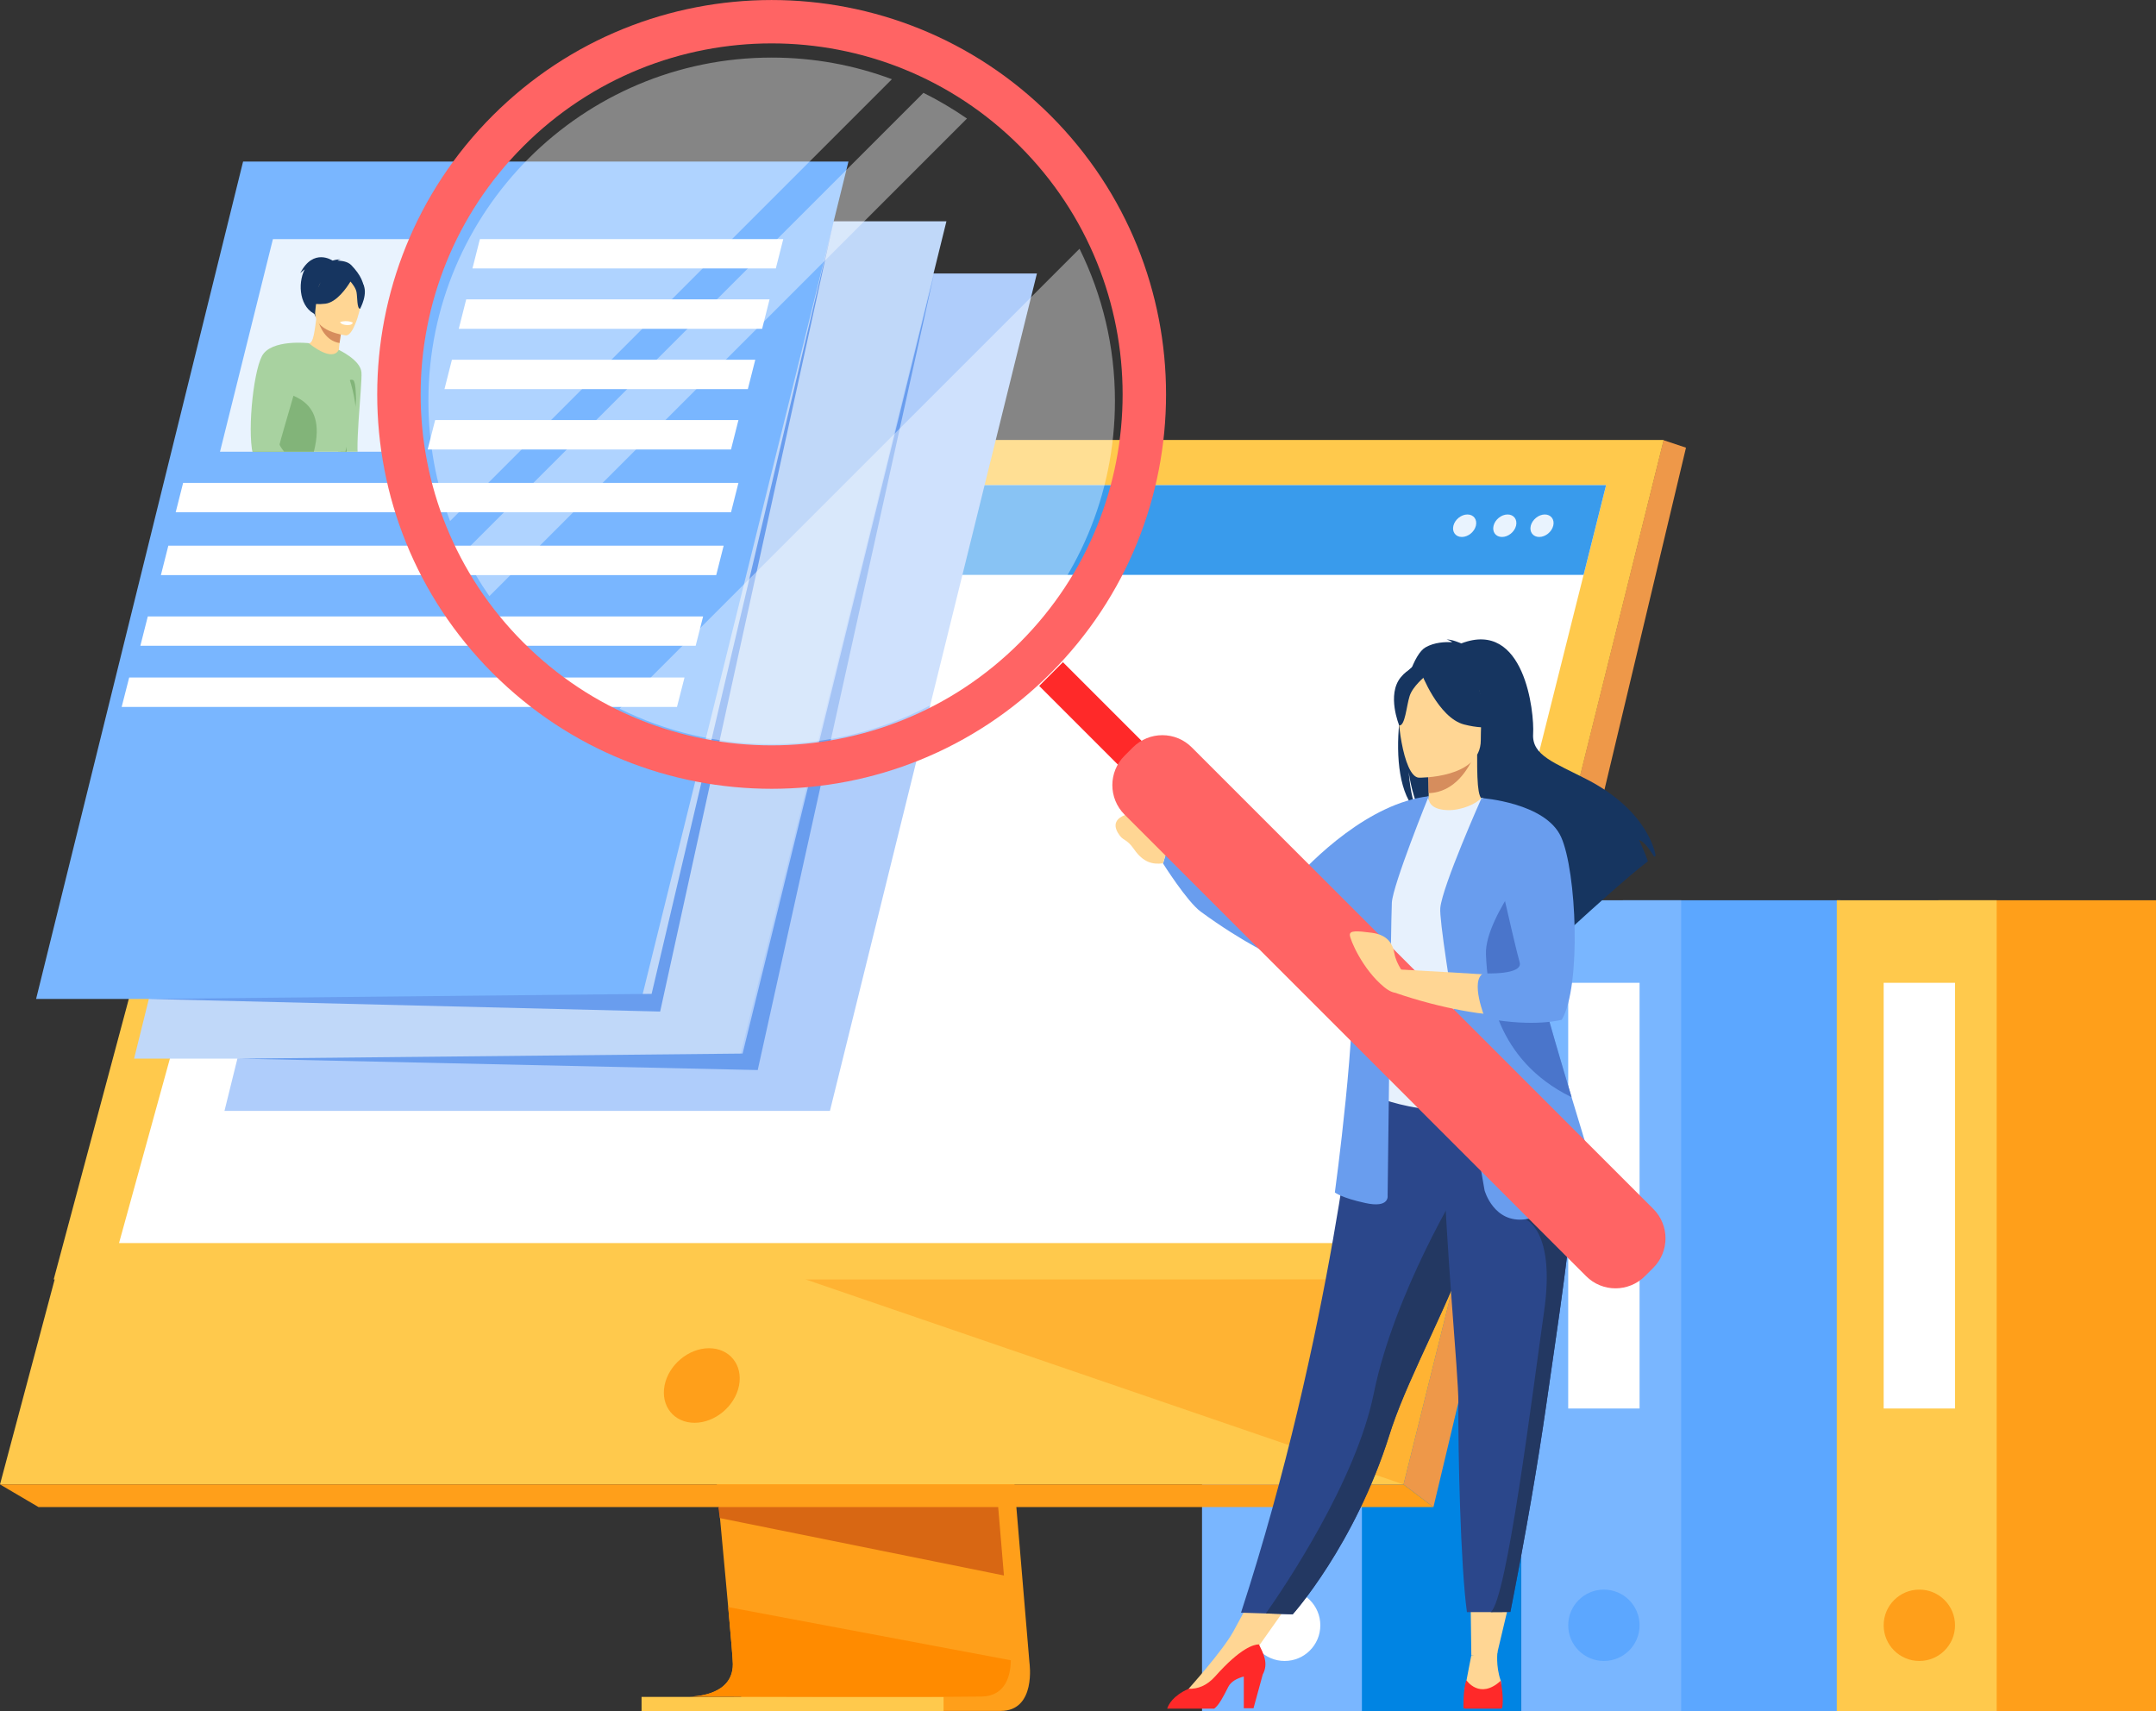 <?xml version="1.0" encoding="iso-8859-1"?>
<!-- Generator: Adobe Illustrator 21.0.2, SVG Export Plug-In . SVG Version: 6.00 Build 0)  -->
<svg version="1.1" id="Layer_1" xmlns="http://www.w3.org/2000/svg" xmlns:xlink="http://www.w3.org/1999/xlink" x="0px" y="0px"
	 viewBox="0 0 255 202.39" style="enable-background:new 0 0 255 202.39;" xml:space="preserve">
<rect x="0" y="0" width="255" height="202.39" fill="#333333" stroke="none"/>
<g>
	<g>
		<g>
			<g>
				
					<rect x="154.18" y="106.47" transform="matrix(-1 -1.224647e-16 1.224647e-16 -1 334.103 308.868)" style="fill:#0084E3;" width="25.74" height="95.92"/>
				
					<rect x="142.16" y="106.47" transform="matrix(-1 -1.224647e-16 1.224647e-16 -1 303.239 308.868)" style="fill:#79B6FF;" width="18.91" height="95.92"/>
			</g>
		</g>
		<circle style="fill:#FFFFFF;" cx="151.94" cy="192.23" r="4.22"/>
		<g>
			<g>
				
					<rect x="191.94" y="106.47" transform="matrix(-1 -1.224647e-16 1.224647e-16 -1 409.624 308.868)" style="fill:#5CA7FF;" width="25.74" height="95.92"/>
				
					<rect x="179.92" y="106.47" transform="matrix(-1 -1.224647e-16 1.224647e-16 -1 378.76 308.868)" style="fill:#79B6FF;" width="18.91" height="95.92"/>
			</g>
		</g>
		<circle style="fill:#5CA7FF;" cx="189.7" cy="192.23" r="4.22"/>
		<rect x="185.48" y="116.24" style="fill:#FFFFFF;" width="8.44" height="50.35"/>
		<g>
			<g>
				
					<rect x="229.26" y="106.47" transform="matrix(-1 -1.224647e-16 1.224647e-16 -1 484.259 308.868)" style="fill:#FF9F1A;" width="25.74" height="95.92"/>
				
					<rect x="217.24" y="106.47" transform="matrix(-1 -1.224647e-16 1.224647e-16 -1 453.394 308.868)" style="fill:#FFC94C;" width="18.91" height="95.92"/>
			</g>
		</g>
		<circle style="fill:#FF9F1A;" cx="227.01" cy="192.23" r="4.22"/>
		<rect x="222.79" y="116.24" style="fill:#FFFFFF;" width="8.44" height="50.35"/>
		<rect x="147.4" y="116.88" style="fill:#FFFFFF;" width="8.44" height="50.35"/>
	</g>
	<g>
		<path style="fill:#FF9F1A;" d="M113.88,103.02l7.88,93.65c0,0,0.83,5.68-3.4,5.69c-6.94,0.02-34.56,0-34.56,0s5.23-1.18,5.16-3.84
			c-0.07-3.13-9.21-96.38-9.21-96.38L113.88,103.02z"/>
		<path style="fill:#FF9F1A;" d="M81.57,200.66c1.37,0,27.74,0.09,34.5,0c2.95-0.04,3.46-2.62,3.49-4.29
			c0.01-0.8-0.09-1.39-0.09-1.39l-0.2-2.43l-0.52-6.2l-0.46-5.48l-0.59-7.04l-0.5-5.94l-5.6-66.54l-34.12-0.89
			c0,0,3.85,39.02,6.57,67.43c0.3,3.16,0.59,6.2,0.86,9.03c0.09,0.9,0.17,1.79,0.25,2.65c0.25,2.69,0.48,5.16,0.68,7.33
			c0.11,1.15,0.2,2.22,0.29,3.19c0.35,3.83,0.55,6.28,0.55,6.74c0,0.27-0.02,0.52-0.07,0.76C86.05,200.56,82.08,200.66,81.57,200.66
			z"/>
		<polygon style="fill:#FFC94C;" points="32.93,52.06 196.75,52.06 177.56,129.13 174.94,139.68 166,175.57 0,175.57 		"/>
		<polygon style="fill:#EE9849;" points="196.75,52.06 199.41,52.95 169.54,178.25 166,175.57 		"/>
		<polygon style="fill:#FF9F1A;" points="169.54,178.25 4.56,178.25 0,175.57 166,175.57 		"/>
		<rect x="75.88" y="200.7" style="fill:#FFC94C;" width="35.72" height="1.7"/>
		<polygon style="fill:#D86713;" points="84.96,178.25 85.14,179.55 118.74,186.34 118.28,180.86 118.06,178.25 		"/>
		<path style="fill:#FF8B00;" d="M81.57,200.66c1.37,0,27.74,0.09,34.5,0c2.95-0.04,3.46-2.62,3.49-4.29l-33.43-6.29
			c0.35,3.83,0.55,6.28,0.55,6.74c0,0.27-0.02,0.52-0.07,0.76C86.05,200.56,82.08,200.66,81.57,200.66z"/>
		<polygon style="opacity:0.5;fill:#FF9F1A;" points="95.24,151.31 166,175.57 172.05,151.29 		"/>
		<polygon style="fill:#FFC94C;" points="32.93,52.06 196.75,52.06 172.06,151.29 6.35,151.33 		"/>
	</g>
	<path style="fill:#FF9F1A;" d="M78.6,163.87c0.47-2.43,2.83-4.41,5.26-4.41c2.43,0,4.02,1.97,3.55,4.41
		c-0.47,2.43-2.83,4.41-5.26,4.41C79.72,168.28,78.13,166.31,78.6,163.87z"/>
	<polygon style="fill:#FFFFFF;" points="14.08,147.02 167.46,147.02 184.83,77.83 186.16,72.52 187.3,67.99 189.96,57.38 
		38.79,57.38 35.87,67.99 34.62,72.52 33.16,77.83 	"/>
	<polygon style="fill:#399BEC;" points="38.79,57.38 189.96,57.38 187.3,67.99 35.87,67.99 	"/>
	<g>
		<path style="fill:#E9F3FE;" d="M182.71,60.85c0.73,0,1.18,0.59,1,1.33c-0.18,0.73-0.92,1.33-1.66,1.33c-0.73,0-1.18-0.59-1-1.33
			C181.24,61.45,181.98,60.85,182.71,60.85z"/>
		<path style="fill:#E9F3FE;" d="M178.31,60.85c0.73,0,1.18,0.59,1,1.33c-0.18,0.73-0.92,1.33-1.66,1.33s-1.18-0.59-1-1.33
			C176.83,61.45,177.57,60.85,178.31,60.85z"/>
		<path style="fill:#E9F3FE;" d="M171.9,62.18c0.18-0.73,0.92-1.33,1.66-1.33c0.73,0,1.18,0.59,1,1.33
			c-0.18,0.73-0.92,1.33-1.66,1.33S171.72,62.91,171.9,62.18z"/>
	</g>
	<g>
		<polygon style="fill:#AFCDFB;" points="98.16,131.39 26.55,131.39 51.03,32.35 122.64,32.35 		"/>
		<polygon style="fill:#C0D8F9;" points="87.46,125.21 15.86,125.21 40.34,26.17 111.94,26.17 		"/>
		<polygon style="fill:#79B6FF;" points="75.87,118.15 4.27,118.15 28.75,19.11 100.35,19.11 		"/>
		<polygon style="fill:#699DEE;" points="110.48,32.35 87.83,124.61 28.3,125.21 89.62,126.56 		"/>
		<polygon style="fill:#699DEE;" points="98.59,26.17 77.07,117.55 17.54,118.15 78.08,119.64 		"/>
		<polygon style="fill:#E9F3FE;" points="46.04,53.43 26.02,53.43 32.28,28.28 52.31,28.28 		"/>
		<polygon style="fill:#FFFFFF;" points="91.76,31.75 55.88,31.75 56.76,28.28 92.64,28.28 		"/>
		<polygon style="fill:#FFFFFF;" points="90.14,38.89 54.26,38.89 55.14,35.41 91.02,35.41 		"/>
		<polygon style="fill:#FFFFFF;" points="88.45,46.02 52.57,46.02 53.45,42.55 89.33,42.55 		"/>
		<polygon style="fill:#FFFFFF;" points="86.46,53.16 50.58,53.16 51.47,49.68 87.34,49.68 		"/>
		<polygon style="fill:#FFFFFF;" points="86.46,60.59 20.78,60.59 21.66,57.11 87.34,57.11 		"/>
		<polygon style="fill:#FFFFFF;" points="84.71,68.02 19.03,68.02 19.91,64.54 85.59,64.54 		"/>
		<polygon style="fill:#FFFFFF;" points="82.28,76.38 16.6,76.38 17.48,72.91 83.16,72.91 		"/>
		<polygon style="fill:#FFFFFF;" points="80.07,83.61 14.39,83.61 15.28,80.13 80.96,80.13 		"/>
		<g>
			<defs>
				<polygon id="SVGID_1_" points="46.04,53.43 26.02,53.43 32.28,28.28 52.31,28.28 				"/>
			</defs>
			<clipPath id="SVGID_2_">
				<use xlink:href="#SVGID_1_"  style="overflow:visible;"/>
			</clipPath>
			<g style="clip-path:url(#SVGID_2_);">
				<path style="fill:#FFD694;" d="M47.79,55.94c0,0,1.17-0.54,1.63-0.37c0.46,0.16,1.7,0.7,1.67,1.24
					c-0.03,0.54-2.02,1.13-3.36,0.48C46.41,56.63,47.79,55.94,47.79,55.94z"/>
				<path style="fill:#A8D2A0;" d="M48.14,57.41c-0.02,0.07-0.05,0.13-0.08,0.19c-0.4,0.64-6.9,0.67-7.65,0.13
					c-0.33-0.24-0.43-3.53-0.44-7.1c-0.01-4.41,0.11-9.24,0.11-9.24s2.55,1.18,2.67,2.64c0.12,1.45-0.95,10.2-0.2,10.73
					c0.74,0.53,4.17,0.6,5.32,0.94C47.86,55.69,48.35,56.74,48.14,57.41z"/>
				<path style="fill:#163560;" d="M41.55,31.36c-0.45-0.46-1.17-0.51-1.64-0.54c0.14-0.11,0.38-0.12,0.38-0.12
					c-0.28-0.08-0.96,0.12-0.96,0.12s-2.27-1.56-3.82,1.49c0,0,0.23-0.22,0.53-0.46c-0.89,1.76-0.59,4.62,1.4,5.39
					C38.73,37.73,46.12,36.11,41.55,31.36z"/>
				<path style="fill:#FFD694;" d="M40.17,42.12c0.01,0.01-1.38,0.51-2.32,0.12c-0.89-0.37-1.33-1.64-1.32-1.64
					c0.4-0.03,0.58-0.55,0.87-2.85l0.17,0.06l2.89,0.97c0,0-0.19,0.92-0.3,1.8C40.06,41.31,40.02,42.01,40.17,42.12z"/>
				<path style="fill:#D68D5D;" d="M40.46,38.77c0,0-0.19,0.92-0.3,1.8c-1.65-0.26-2.33-1.89-2.58-2.77L40.46,38.77z"/>
				<path style="fill:#163560;" d="M37.31,37.44c0,0-0.69-1.49-0.75-2.69c-0.04-0.86,0.79-3.91,3.85-3.06c0,0,0.9,0.21,1.67,0.89
					c0.62,0.55,1.47,1.66,0.02,4.23l-0.4,0.88L37.31,37.44z"/>
				<path style="fill:#FFD694;" d="M40.91,39.67c0,0-3.93-0.44-3.62-2.89c0.31-2.44,0.02-4.15,2.54-3.97
					c2.52,0.18,2.89,1.18,2.98,2.02C42.91,35.68,41.94,39.73,40.91,39.67z"/>
				<path style="fill:#82B479;" d="M41.17,45.21c-0.03-0.29,0.58-0.42,0.69-0.15c0.21,0.5,0.19,1.09,0.23,1.57
					c0.13,1.37-0.41,3.16-0.41,3.16L41.17,45.21z"/>
				<path style="fill:#163560;" d="M42.88,33.46c-0.51-0.81-0.99-0.71-1.27-0.53c-0.68-1.38-3.6,0.11-3.6,0.11
					c-0.49,1.72-1.88,2.56-1.88,2.56s0.66,0.53,2.36,0.32c1.34-0.17,2.52-1.89,2.96-2.62c0.21,0.24,0.64,0.78,0.72,1.27
					c0.11,0.65,0.04,1.94,0.42,1.95C42.58,36.52,43.64,34.68,42.88,33.46z"/>
				<path style="fill:#FFFFFF;" d="M40.23,38.08c0,0,0.03,0.32,0.81,0.37c0,0,0.65,0.04,0.68-0.3
					C41.72,38.15,41.12,37.83,40.23,38.08z"/>
				<path style="fill:#82B479;" d="M48.14,57.41c-0.02,0.07-0.05,0.13-0.08,0.19c-0.4,0.64-6.9,0.67-7.65,0.13
					c-0.33-0.24-0.44-4.33,0.48-7.86c0.22,2.11-0.18,6.34,0.93,6.69C43.06,56.95,46.49,56.96,48.14,57.41z"/>
				<path style="fill:#A8D2A0;" d="M41.9,49.98c-2.58,7.46-1.41,8.81-2.33,9.46c0,0-0.77,0.22-0.78,0.23
					c-0.96,0.64-0.86-0.27-3.72,0.55c-1.36,0.39-3.11,0.92-4.61,1.17c-0.57,0.09-1.09,0.15-1.56,0.14
					c-0.88-0.01-1.51-0.25-1.65-0.86c-0.39-1.79,3.15-5.94,2.81-9.13c0-0.03-0.01-0.06-0.01-0.08c-0.02-0.28,0.01-0.59,0.08-0.93
					c0.36-1.71,1.78-4.08,3.18-6.07c1.55-2.2,3.1-3.95,3.2-3.87c3.04,2.38,3.54,0.79,3.54,0.79S42.79,47.44,41.9,49.98z"/>
				<path style="fill:#82B479;" d="M39.07,59.59C39.07,59.59,39.08,59.59,39.07,59.59c-0.96,0.64-1.14-0.2-4,0.62
					c-1.36,0.39-3.11,0.92-4.61,1.17c-0.75,0.03-1.32,0.07-1.56,0.14c-0.88-0.01-1.51-0.25-1.65-0.86
					c-0.39-1.79,3.15-5.94,2.81-9.13c0-0.03-0.01-0.06-0.01-0.08c-0.02-0.31,0.01-0.62,0.08-0.93c0.33-1.29,1.47-2.59,2.84-4.52
					c0.63,0.87,6.23,0.68,3.95,8.14C36.23,56.44,38.96,57.73,39.07,59.59z"/>
				<path style="fill:#FFD694;" d="M38.75,59.94c0,0,1.25-0.13,1.77,0.17c0.52,0.3,1.56,1.01,1.41,1.31
					c-0.14,0.29-1.48,0.29-1.99-0.09c-0.51-0.38-0.97-0.04-1.62-0.36C37.68,60.66,38.75,59.94,38.75,59.94z"/>
				<path style="fill:#A8D2A0;" d="M36.53,40.59c0,0-4.47-0.52-5.55,1.53c-1.08,2.05-1.81,9.65-0.94,12.07
					c0.87,2.43,7.12,6.36,7.84,6.58c0.72,0.22,1.33-0.86,1.32-0.99c-0.01-0.13-6.24-6.66-6.13-7.24
					C33.18,51.98,36.53,40.59,36.53,40.59z"/>
			</g>
		</g>
	</g>
	<g>
		<polygon style="fill:#FFD694;" points="179.02,187.37 177.02,195.8 174.02,195.78 173.91,187.37 		"/>
		<polygon style="fill:#FFD694;" points="153.8,187.73 148.1,195.8 145.88,192.95 149.31,186.62 		"/>
		<path style="fill:#163560;" d="M168.61,76.56c1.04-0.59,2.28-0.65,3.14-0.6c-0.22-0.23-0.66-0.31-0.66-0.31
			c0.54-0.08,1.74,0.45,1.74,0.45c7.49-2.88,8.66,8.14,8.5,10.7c-0.16,2.56,2.52,3.4,6.41,5.41c7.43,3.85,8.08,9,8.08,9
			c-0.06,0.03-0.12,0.07-0.18,0.12c-0.37-0.62-1.13-1.8-1.77-1.97c0.02,0.06,0.76,1.61,1.03,2.51c-2.19,1.67-6.29,5.36-9.15,7.98
			c0.01-0.51-0.01-1.24-0.19-1.62l-0.35,2.13c-1.53,1.41-2.58,2.4-2.58,2.4c0.19-2.07-9.36-12.99-14.34-16.26
			c-1.21-1.79-1.64-4.94-1.68-5.19c0.21,2.5,0.64,3.9,1.02,4.69C163.41,92.11,165.86,78.12,168.61,76.56z"/>
		<path style="fill:#FFD694;" d="M168.58,96.64c-0.02,0.01,2.41,1.27,4.23,0.77c1.72-0.47,2.84-2.7,2.82-2.7
			c-0.73-0.14-0.94-1.15-0.92-5.44l-0.33,0.06l-5.53,1.1c0,0,0.13,1.74,0.13,3.38C168.98,95.19,168.89,96.5,168.58,96.64z"/>
		<path style="fill:#D68D5D;" d="M168.84,90.43c0,0,0.13,1.74,0.13,3.38c3.1-0.09,4.73-2.91,5.4-4.48L168.84,90.43z"/>
		<path style="fill:#163560;" d="M174.95,88.73c0,0,1.62-2.56,2.01-4.76c0.28-1.57-0.52-7.37-6.35-6.53c0,0-1.69,0.17-3.29,1.24
			c-1.27,0.86-3.09,2.7-1.05,7.77l0.53,1.71L174.95,88.73z"/>
		<path style="fill:#2B478B;" d="M146.78,190.74l2.93,0.09l3.18,0.1c0,0,7.34-8.17,11.45-21.26c0.1-0.3,0.2-0.61,0.3-0.92
			c2.25-6.57,6.92-14.81,9.38-22.27c0.39-1.19,0.74-2.31,1.06-3.37c0.1-0.34,0.2-0.67,0.29-1c1.81-6.3,2.34-10.43,2.82-14.85
			l-17.76,0.14C160.44,127.4,157.57,157.57,146.78,190.74z"/>
		<path style="fill:#E7F1FD;" d="M162.92,117.19c0.04,8.45-1.24,12.08-1.24,12.08s7.61,3.86,16.65,1.02c0.11-0.03,6.8-1.38,6.8-1.38
			c-0.15-0.34-2-6.19-2.14-6.5c-1.91-4.1-2.17-6.09-2.4-7.35c-0.42-2.35-0.43-4.79-0.22-7.08c0.55-6.08,2.19-11.12,2.19-11.12
			c-2.46-0.56-4.77-1.55-7.33-2.51c-0.59,0.73-2.39,1.5-3.96,1.47c-1.8-0.04-2.38-0.81-2.29-1.65c-1.92,1.07-3.45,2.08-3.45,2.08
			c-1.63,2.83-4.94,5.58-5.18,9.93C160.29,107.25,162.92,116.96,162.92,117.19z"/>
		<path style="fill:#699DEE;" d="M152.61,104.64c2.61-3.05,9.36-9.65,16.34-10.46l-6.02,11.72c0,0-0.34,2.01-2.12,3.18
			c-4.36,2.87-9.91,4.14-9.91,4.14s-3.76-1.64-8.89-5.4c-1.61-1.18-4.45-5.69-4.45-5.69l0.76-2.56c0,0,4.81,2.69,6.53,3.46
			c0.98,0.44,3.23,1.5,4.82,2.24C150.68,105.74,151.88,105.48,152.61,104.64z"/>
		<path style="fill:#FFD694;" d="M167.81,91.98c0,0,7.33,0.12,7.33-4.44c0.01-4.56,0.95-7.62-3.72-7.89
			c-4.68-0.27-5.59,1.47-5.96,2.99C165.08,84.16,165.9,91.84,167.81,91.98z"/>
		<path style="fill:#163560;" d="M168.08,79.54c0,0,2.01,5.35,5.09,6.15c3.08,0.79,4.41-0.03,4.41-0.03s-2.36-1.88-2.85-5.15
			C174.73,80.5,169.59,76.99,168.08,79.54z"/>
		<path style="fill:#163560;" d="M168.58,79.97c0,0-1.5,1.2-1.86,2.36c-0.37,1.16-0.53,3.56-1.23,3.47c0,0-1.51-3.64,0.19-5.7
			C167.48,77.92,168.58,79.97,168.58,79.97z"/>
		<path style="fill:#FFD694;" d="M138.32,99.56c0,0-1.03-3.72-5.13-3.2c-0.47,0.15-1.84,0.69-0.96,2.16
			c0.65,1.08,0.93,0.52,1.94,1.98c1.02,1.46,2.12,1.78,3.38,1.61L138.32,99.56z"/>
		<path style="fill:#FFD694;" d="M177.12,195.33c0,0-0.24,1.67,0.38,3.46c0,0,0.49,2.24-1.71,2.28c-2.2,0.04-2.74-0.17-2.49-1.54
			c0.25-1.37,0.72-3.74,0.72-3.74L177.12,195.33z"/>
		<path style="fill:#FF2929;" d="M173.09,202.02c0,0,0.05,0.03,0.14,0.07h4.31c0.08-0.04,0.12-0.07,0.12-0.07
			c0.25-1.12-0.16-3.23-0.16-3.23c-2.49,2.29-4.06-0.06-4.06-0.06C173.04,199.71,173.09,202.02,173.09,202.02z"/>
		<path style="fill:#FFD694;" d="M140.57,199.75c0,0,4.06-4.51,5.31-6.8l3.02,1.55l-6.75,6.34l-1.58-0.21L140.57,199.75z"/>
		<path style="fill:#FF2929;" d="M138.05,202.09h5.56c0.54-0.4,1.04-1.33,1.66-2.57c0.33-0.66,1.08-1.03,1.84-1.23v3.75h1.15
			l1.09-3.99c0.72-1.32,0.06-2.52-0.45-3.56c-0.59,0-2.17,0.4-5.17,3.78c-0.99,1.11-2.08,1.51-3.16,1.47
			c-0.02,0.01-0.03,0.02-0.04,0.02C138.72,200.59,138.2,201.6,138.05,202.09z"/>
		<path style="fill:#699DEE;" d="M168.98,94.17c0,0-4.24,10.47-4.36,12.59c-0.12,2.12-0.5,34.66-0.5,34.66s0.25,1.5-2.62,0.87
			c-2.87-0.62-3.62-1.25-3.62-1.25s2.74-20.07,1.99-27.06c-0.75-6.98,5.74-18.37,5.74-18.37L168.98,94.17z"/>
		<path style="fill:#233862;" d="M149.72,190.83l3.18,0.1c0,0,7.34-8.17,11.45-21.26c0.1-0.3,0.2-0.61,0.3-0.92
			c2.25-6.57,6.92-14.81,9.38-22.27c0.39-1.19,0.74-2.31,1.06-3.37c0.1-0.34,0.2-0.67,0.29-1l-2.62-1.98c0,0-7.85,12.72-10.28,24.69
			C160.37,175.21,151.91,187.72,149.72,190.83z"/>
		<path style="fill:#2B478B;" d="M172.49,165.93c-0.04,5.82,0.25,19.2,1.01,24.74h2.81c1.55,0,2.33-0.02,2.33-0.02
			c1.9-9.63,3.25-17.6,4.24-24.47c0.81-5.64,1.53-10.47,2.08-14.63c0.56-4.19,0.94-7.69,1.08-10.65c0.02-0.47,0.04-0.92,0.05-1.36
			c0.01-0.44,0.01-0.87,0.01-1.29l-15.35-1.5C170.94,146.95,172.51,162.54,172.49,165.93z"/>
		<path style="fill:#233862;" d="M176.31,190.67c1.55,0,2.33-0.02,2.33-0.02c1.9-9.63,3.25-17.6,4.24-24.47
			c0.81-5.64,1.53-10.47,2.08-14.63c0.56-4.19,0.94-7.69,1.08-10.65l-5.63,3.31c0,0,3.59,1.27,2.22,10.87
			C181.26,164.68,178.22,189.31,176.31,190.67z"/>
		<path style="fill:#699DEE;" d="M175.59,140.8c0,0,1.08,3.91,4.82,3.41c3.74-0.5,9.06-2.74,9.06-2.74s-1.6-5.05-3.59-11.69
			c-2.41-8.03-5.39-18.39-6.79-24.92c-0.39-1.83-0.66-3.36-0.76-4.45l-3.1-6.02c0,0-4.63,10.38-4.88,13
			C170.1,110.01,175.59,140.8,175.59,140.8z"/>
		<path style="fill:#4A75CB;" d="M175.75,112.87c0.17,4.24,1.16,12.47,10.06,16.87c0.02,0.01,0.05,0.02,0.07,0.03
			c-2.41-8.03-5.39-18.39-6.79-24.92C177.46,107.3,175.66,110.54,175.75,112.87z"/>
		<g>
			
				<rect x="127.93" y="77.41" transform="matrix(0.707 -0.707 0.707 0.707 -22.264 116.844)" style="fill:#FF2929;" width="3.97" height="15.77"/>
			<path style="fill:#FF6464;" d="M195.54,149.95l-0.98,0.98c-1.93,1.93-5.05,1.93-6.97,0l-54.58-54.58c-1.93-1.93-1.93-5.05,0-6.97
				l0.98-0.98c1.93-1.93,5.05-1.93,6.97,0l54.58,54.58C197.47,144.9,197.47,148.03,195.54,149.95z"/>
			<path style="fill:#FF6464;" d="M58.28,13.66c-18.22,18.22-18.22,47.76,0,65.97c18.22,18.22,47.76,18.22,65.97,0
				c18.22-18.22,18.22-47.76,0-65.97C106.03-4.55,76.5-4.55,58.28,13.66z M120.62,76c-16.21,16.21-42.5,16.21-58.71,0
				s-16.21-42.5,0-58.71c16.21-16.21,42.5-16.21,58.71,0C136.83,33.51,136.83,59.79,120.62,76z"/>
		</g>
		<path style="fill:#FFD694;" d="M179.32,107l-4.1-12.61c0.01,0.01,5.17,1.54,7.77,2.85c0,0,1.62,2.09,2.63,6.92
			c0,0,1.06,11.59-1.31,15.83c0,0-7.48,1.5-19.45-2.62v-2.74c0,0,13.09,0.69,15.77,1L179.32,107z"/>
		<path style="fill:#699DEE;" d="M175.22,94.39c0,0,7.59,0.53,9.42,4.61c1.83,4.07,2.41,17.62,0.08,21.61c0,0-3.2,0.91-8.87-0.15
			c-0.07-0.01-0.14-0.03-0.21-0.04c0,0-1.81-4.43-0.19-5.3c0,0,4.78,0.25,4.28-1.33C179.24,112.21,175.22,94.39,175.22,94.39z"/>
		<path style="fill:#FFD694;" d="M166.2,115.35c0,0-1.04-1.26-1.27-2.55c-0.22-1.29-0.91-2.25-2.71-2.48
			c-1.8-0.24-2.57-0.26-2.57,0.25c0,0.51,1.47,4.05,4.05,6.17C166.29,118.84,166.2,115.35,166.2,115.35z"/>
	</g>
	<g>
		<path style="opacity:0.4;fill:#FFFFFF;" d="M109.22,10.98L54.84,65.36c0.89,1.8,1.9,3.52,3.04,5.15l56.49-56.49
			C112.73,12.89,111.01,11.87,109.22,10.98z"/>
		<path style="opacity:0.4;fill:#FFFFFF;" d="M105.49,9.37c-4.43-1.66-9.22-2.56-14.22-2.56c-22.42,0-40.6,18.18-40.6,40.6
			c0,5,0.91,9.8,2.56,14.22L105.49,9.37z"/>
		<path style="opacity:0.4;fill:#FFFFFF;" d="M73.28,83.82c5.42,2.68,11.53,4.19,17.99,4.19c22.42,0,40.6-18.18,40.6-40.6
			c0-6.46-1.51-12.56-4.19-17.99L73.28,83.82z"/>
	</g>
</g>
</svg>

